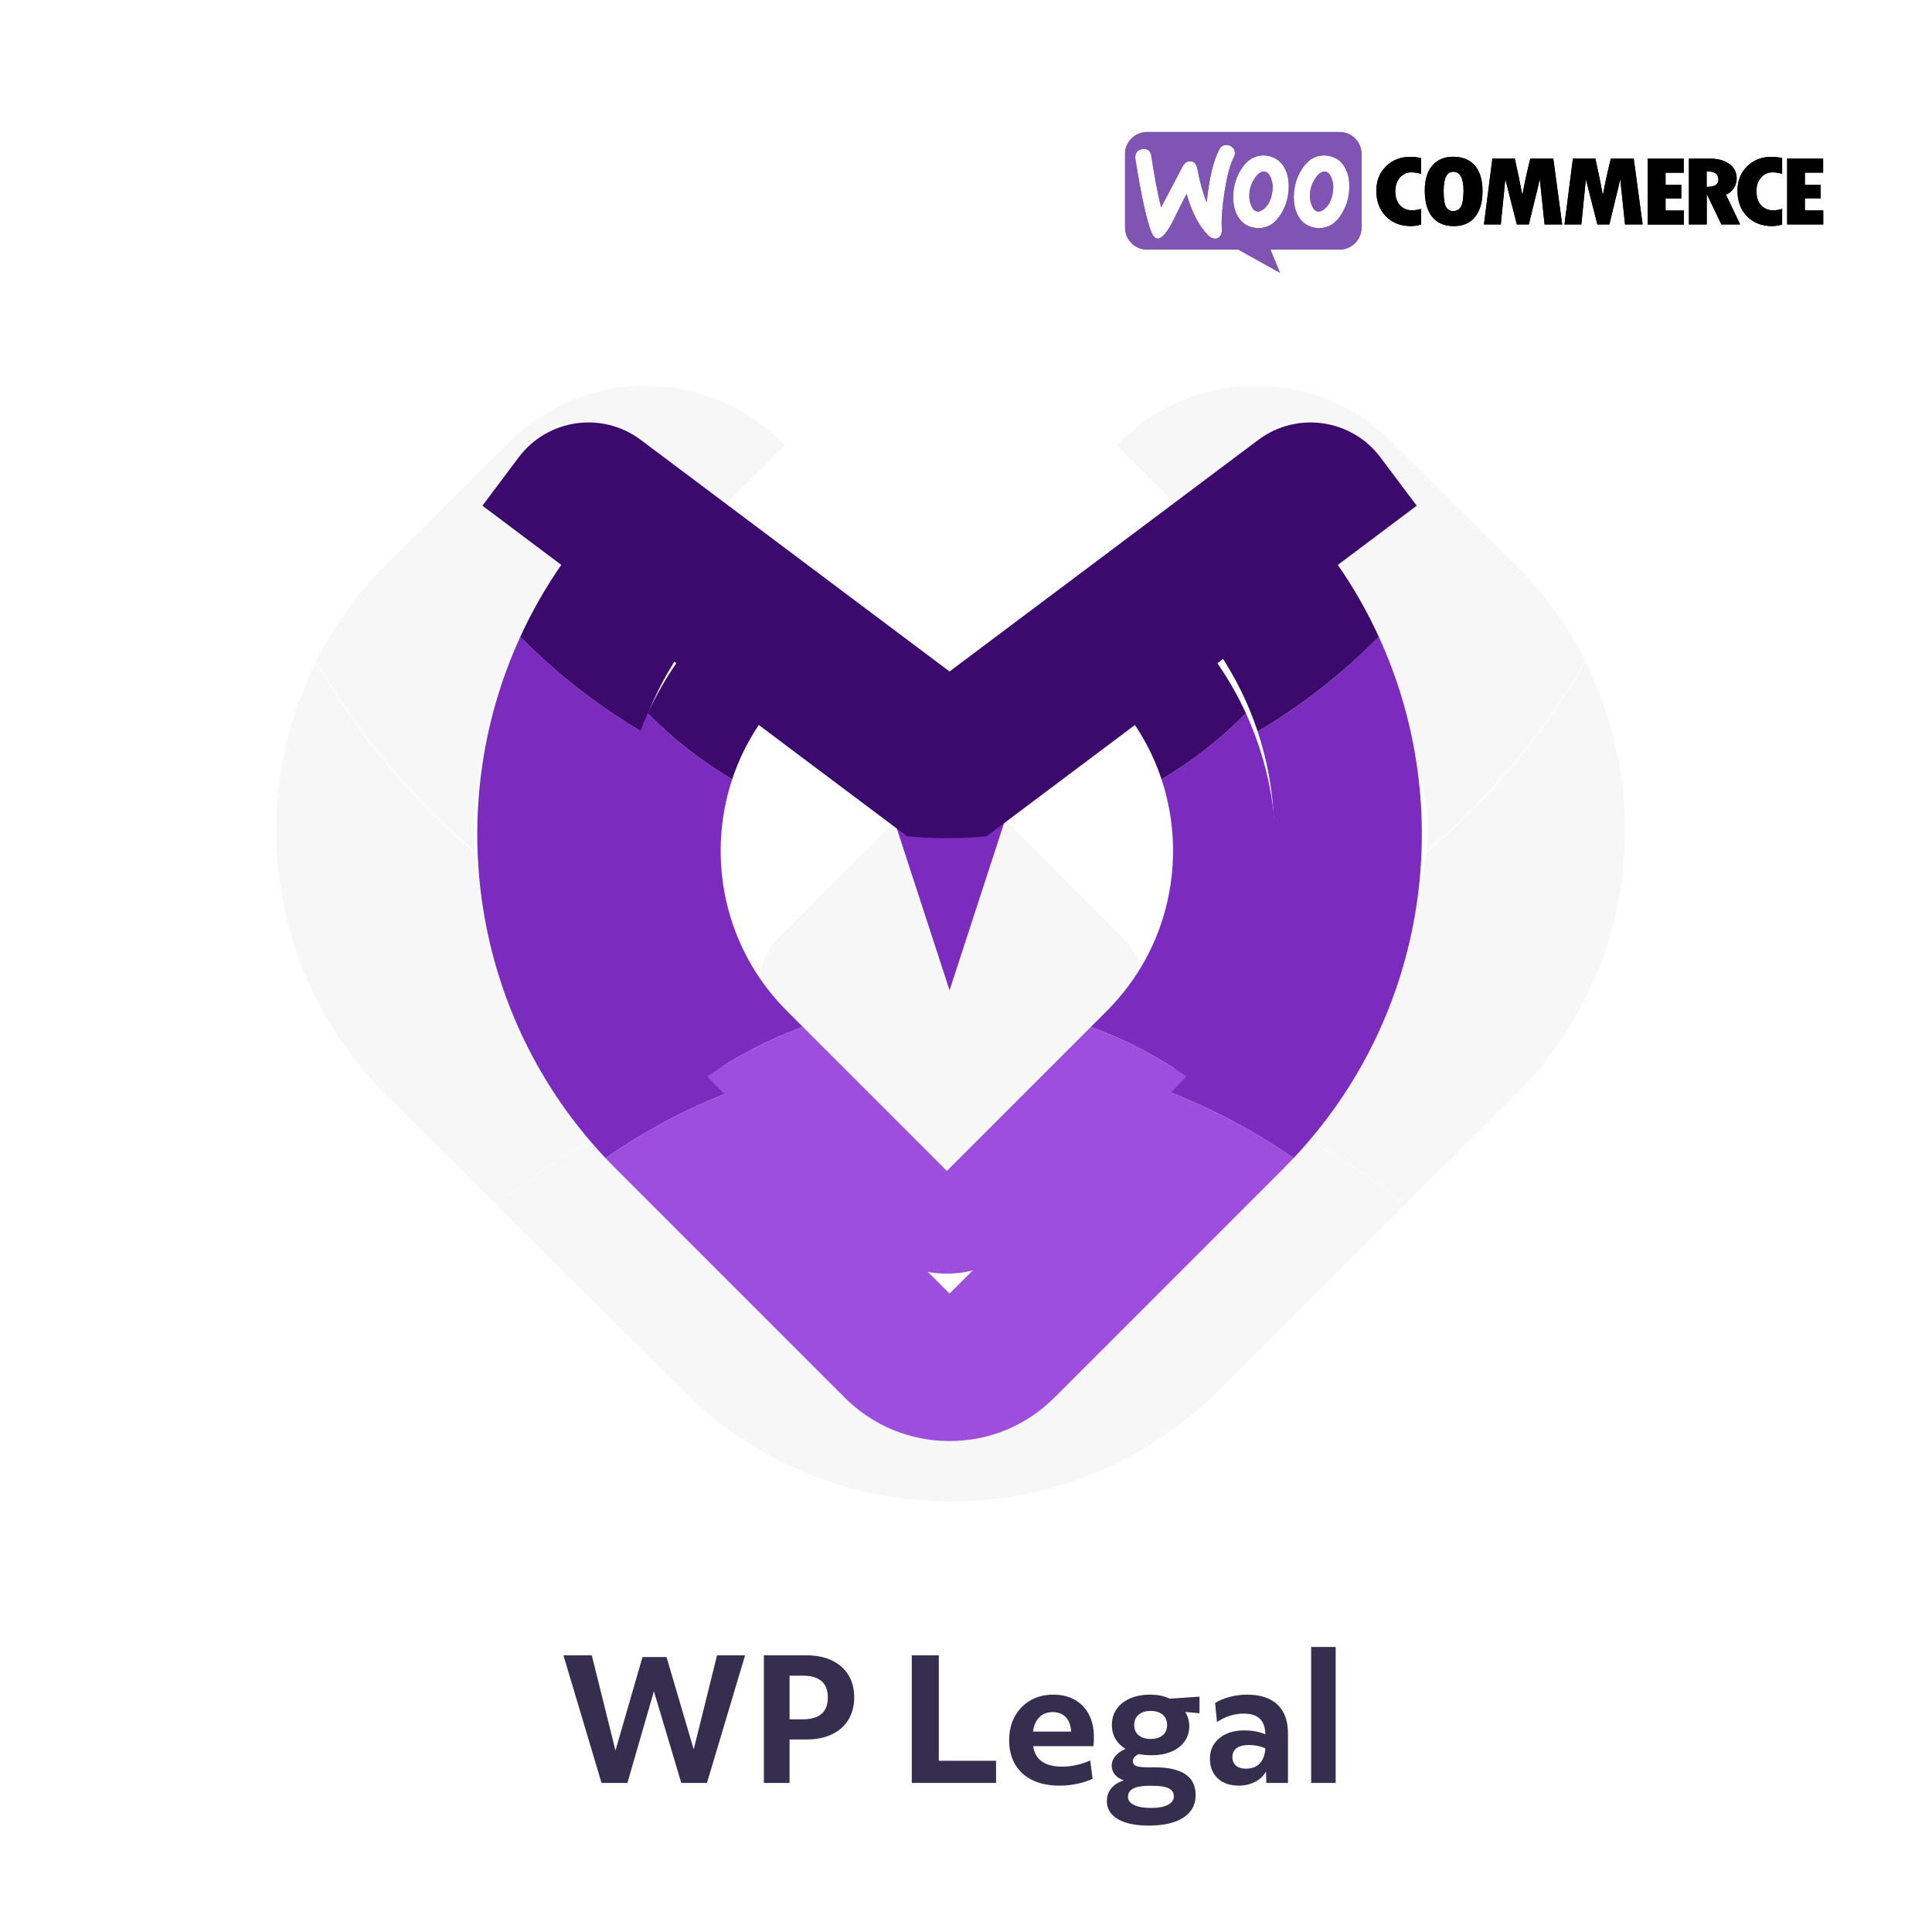 <?xml version="1.0" encoding="UTF-8" standalone="no"?> <svg xmlns="http://www.w3.org/2000/svg" xmlns:xlink="http://www.w3.org/1999/xlink" xmlns:serif="http://www.serif.com/" width="100%" height="100%" viewBox="0 0 500 500" version="1.1" xml:space="preserve" style="fill-rule:evenodd;clip-rule:evenodd;stroke-linejoin:round;stroke-miterlimit:2;"> <g transform="matrix(1.671,0,0,1.671,-0.692,0.879)"> <g opacity="0.04"> <g transform="matrix(1,0,0,1,77.235,102.06)"> <path d="M0,83.94L-16.912,67.125C-27.955,56.158 -34.027,41.573 -34.027,26.043C-34.027,16.84 -31.897,7.979 -27.866,0C-21.4,11.168 -13.045,21.151 -3.271,29.471C-2.523,35.572 0.228,41.232 4.666,45.657L27.194,68.044C17.356,72.079 8.203,77.461 -0.013,83.94L0,83.94Z" style="fill:rgb(53,46,79);fill-rule:nonzero;"></path> </g> <g transform="matrix(1,0,0,1,218.086,102.034)"> <path d="M0,83.966C-8.215,77.474 -17.355,72.092 -27.193,68.058L-4.678,45.67C-0.24,41.246 2.523,35.598 3.259,29.485C13.059,21.153 21.389,11.181 27.854,0C31.886,7.98 34.016,16.854 34.016,26.056C34.016,41.573 27.942,56.171 16.913,67.138L-0.013,83.966L0,83.966Z" style="fill:rgb(53,46,79);fill-rule:nonzero;"></path> </g> <g transform="matrix(1,0,0,1,147.661,170.145)"> <path d="M0,61.855C-15.606,61.855 -30.287,55.817 -41.317,44.85L-70.438,15.895C-62.223,9.403 -53.069,4.033 -43.231,0L-19.727,23.37C-14.465,28.614 -7.467,31.488 -0.013,31.488C7.442,31.488 14.44,28.614 19.714,23.37L43.219,0C53.057,4.033 62.198,9.416 70.413,15.908L41.292,44.85C30.262,55.817 15.594,61.855 -0.025,61.855L0,61.855Z" style="fill:rgb(53,46,79);fill-rule:nonzero;"></path> </g> <g transform="matrix(1,0,0,1,73.749,59.528)"> <path d="M0,68.36C0,69.52 0.076,70.654 0.215,71.776C-9.572,63.457 -17.914,53.485 -24.38,42.304C-21.616,36.808 -17.927,31.741 -13.438,27.278L5.591,8.358C17.432,-3.416 36.702,-3.164 48.214,8.925L8.152,48.733C2.891,53.964 -0.013,60.935 -0.013,68.347L0,68.36Z" style="fill:rgb(53,46,79);fill-rule:nonzero;"></path> </g> <g transform="matrix(1,0,0,1,173.359,118.976)"> <path d="M0,-50.511C11.512,-62.587 30.782,-62.852 42.623,-51.078L61.652,-32.157C66.141,-27.707 69.817,-22.64 72.582,-17.144C66.102,-5.95 57.786,4.008 47.986,12.341C48.138,11.206 48.201,10.084 48.201,8.925C48.201,1.512 45.298,-5.458 40.037,-10.69L0,-50.511Z" style="fill:rgb(53,46,79);fill-rule:nonzero;"></path> </g> <g transform="matrix(1,0,0,1,141.576,150.238)"> <path d="M0,27.454L-8.114,19.387L-20.805,6.781C-23.568,4.033 -24.05,-0.127 -22.275,-3.354C-13.654,0.604 -4.032,2.823 6.098,2.823C16.228,2.823 25.824,0.617 34.445,-3.354C36.221,-0.127 35.738,4.033 32.987,6.781L20.297,19.387L12.171,27.454C8.824,30.808 3.372,30.808 0,27.454" style="fill:rgb(53,46,79);fill-rule:nonzero;"></path> </g> <g transform="matrix(1,0,0,1,147.661,120.891)"> <path d="M0,32.17C-10.13,32.17 -19.739,29.951 -28.373,25.993C-27.993,25.3 -27.486,24.619 -26.902,24.039L-15.467,12.656L-6.098,3.328C-2.738,0 2.713,0 6.073,3.328L26.89,24.039C27.486,24.631 27.98,25.3 28.348,25.993C19.727,29.963 10.117,32.17 0,32.17" style="fill:rgb(53,46,79);fill-rule:nonzero;"></path> </g> </g> </g> <g transform="matrix(1.599,0,0,1.599,291.153,34.165)"> <g> <clipPath id="_clip1"> <rect x="0" y="0" width="113" height="23"></rect> </clipPath> <g clip-path="url(#_clip1)"> <path d="M34.709,0L3.552,0C1.581,0 -0.016,1.612 0,3.568L0,15.461C0,17.433 1.596,19.029 3.568,19.029L18.325,19.029L25.07,22.785L23.536,19.029L34.709,19.029C36.681,19.029 38.277,17.433 38.277,15.461L38.277,3.568C38.277,1.596 36.681,0 34.709,0ZM2.895,2.754C2.457,2.785 2.128,2.942 1.909,3.239C1.69,3.521 1.612,3.881 1.659,4.288C2.582,10.156 3.443,14.115 4.241,16.165C4.554,16.916 4.914,17.276 5.336,17.245C5.994,17.198 6.776,16.29 7.699,14.522C8.184,13.521 8.936,12.018 9.953,10.015C10.798,12.973 11.956,15.195 13.411,16.682C13.818,17.104 14.241,17.292 14.647,17.261C15.007,17.229 15.289,17.042 15.477,16.697C15.633,16.4 15.696,16.056 15.665,15.664C15.571,14.24 15.712,12.253 16.103,9.702C16.51,7.073 17.01,5.18 17.621,4.053C17.746,3.818 17.793,3.584 17.777,3.302C17.746,2.942 17.589,2.645 17.292,2.41C16.995,2.175 16.666,2.066 16.306,2.097C15.852,2.128 15.508,2.347 15.273,2.785C14.303,4.554 13.615,7.418 13.208,11.392C12.613,9.89 12.112,8.122 11.721,6.04C11.549,5.117 11.127,4.679 10.438,4.726C9.968,4.757 9.577,5.07 9.264,5.665L5.837,12.19C5.274,9.921 4.742,7.151 4.257,3.881C4.147,3.067 3.693,2.692 2.895,2.754ZM33.05,3.881C34.161,4.116 34.991,4.71 35.554,5.696C36.055,6.541 36.305,7.558 36.305,8.779C36.305,10.391 35.899,11.862 35.085,13.208C34.146,14.773 32.925,15.555 31.407,15.555C31.141,15.555 30.86,15.524 30.562,15.461C29.451,15.226 28.622,14.632 28.058,13.646C27.558,12.785 27.307,11.752 27.307,10.547C27.307,8.936 27.714,7.465 28.528,6.134C29.483,4.569 30.703,3.787 32.205,3.787C32.471,3.787 32.753,3.818 33.05,3.881ZM32.393,12.347C32.972,11.831 33.363,11.064 33.583,10.031C33.645,9.671 33.692,9.28 33.692,8.873C33.692,8.419 33.598,7.934 33.41,7.449C33.176,6.839 32.863,6.51 32.487,6.432C31.924,6.322 31.376,6.635 30.86,7.402C30.437,7.997 30.171,8.623 30.03,9.264C29.952,9.624 29.921,10.015 29.921,10.407C29.921,10.86 30.015,11.345 30.202,11.831C30.437,12.441 30.75,12.769 31.126,12.848C31.517,12.926 31.939,12.754 32.393,12.347ZM25.742,5.696C25.179,4.71 24.334,4.116 23.239,3.881C22.941,3.818 22.66,3.787 22.394,3.787C20.891,3.787 19.671,4.569 18.716,6.134C17.902,7.465 17.496,8.936 17.496,10.547C17.496,11.752 17.746,12.785 18.247,13.646C18.81,14.632 19.639,15.226 20.75,15.461C21.048,15.524 21.329,15.555 21.596,15.555C23.113,15.555 24.334,14.773 25.273,13.208C26.087,11.862 26.494,10.391 26.494,8.779C26.494,7.558 26.243,6.541 25.742,5.696ZM23.771,10.031C23.552,11.064 23.16,11.831 22.581,12.347C22.128,12.754 21.705,12.926 21.314,12.848C20.938,12.769 20.625,12.441 20.391,11.831C20.203,11.345 20.109,10.86 20.109,10.407C20.109,10.015 20.14,9.624 20.218,9.264C20.359,8.623 20.625,7.997 21.048,7.402C21.564,6.635 22.112,6.322 22.675,6.432C23.051,6.51 23.364,6.839 23.599,7.449C23.786,7.934 23.88,8.419 23.88,8.873C23.88,9.28 23.849,9.671 23.771,10.031Z" style="fill:rgb(127,84,179);"></path> <path d="M42.236,5.555C41.188,6.588 40.671,7.903 40.671,9.499C40.671,11.205 41.188,12.597 42.221,13.646C43.253,14.694 44.599,15.226 46.274,15.226C46.759,15.226 47.306,15.148 47.901,14.976L47.901,12.441C47.353,12.597 46.884,12.676 46.477,12.676C45.648,12.676 44.99,12.394 44.49,11.846C43.989,11.283 43.739,10.532 43.739,9.577C43.739,8.685 43.989,7.95 44.474,7.386C44.975,6.807 45.585,6.526 46.336,6.526C46.821,6.526 47.338,6.604 47.901,6.76L47.901,4.225C47.385,4.084 46.806,4.022 46.195,4.022C44.599,4.006 43.285,4.522 42.236,5.555ZM53.097,4.006C51.657,4.006 50.53,4.491 49.716,5.446C48.903,6.4 48.511,7.746 48.511,9.467C48.511,11.33 48.918,12.754 49.716,13.74C50.514,14.726 51.688,15.226 53.222,15.226C54.708,15.226 55.851,14.726 56.649,13.74C57.447,12.754 57.854,11.361 57.854,9.577C57.854,7.793 57.447,6.416 56.633,5.446C55.804,4.491 54.63,4.006 53.097,4.006ZM54.333,12.143C54.051,12.582 53.629,12.801 53.097,12.801C52.596,12.801 52.22,12.582 51.954,12.143C51.688,11.705 51.563,10.829 51.563,9.499C51.563,7.449 52.079,6.432 53.128,6.432C54.223,6.432 54.786,7.464 54.786,9.546C54.771,10.829 54.614,11.705 54.333,12.143ZM65.584,4.303L65.021,6.698C64.88,7.308 64.739,7.934 64.614,8.575L64.301,10.234C64.004,8.575 63.597,6.604 63.08,4.303L59.45,4.303L58.088,14.96L60.811,14.96L61.547,7.621L63.409,14.96L65.35,14.96L67.133,7.637L67.9,14.96L70.748,14.96L69.309,4.303L65.584,4.303ZM78.62,4.303L78.056,6.698C77.915,7.308 77.775,7.934 77.649,8.575L77.336,10.234C77.039,8.575 76.632,6.604 76.116,4.303L72.485,4.303L71.124,14.96L73.847,14.96L74.582,7.621L76.444,14.96L78.385,14.96L80.153,7.637L80.92,14.96L83.768,14.96L82.328,4.303L78.62,4.303ZM87.477,10.751L90.028,10.751L90.028,8.544L87.477,8.544L87.477,6.588L90.419,6.588L90.419,4.319L84.598,4.319L84.598,14.976L90.435,14.976L90.435,12.707L87.477,12.707L87.477,10.751ZM98.54,9.061C98.838,8.575 98.994,8.075 98.994,7.558C98.994,6.557 98.603,5.759 97.821,5.18C97.038,4.601 95.959,4.303 94.613,4.303L91.264,4.303L91.264,14.96L94.143,14.96L94.143,10.109L94.19,10.109L96.522,14.96L99.558,14.96L97.257,10.156C97.805,9.906 98.243,9.546 98.54,9.061ZM94.128,8.888L94.128,6.353C94.816,6.369 95.301,6.479 95.599,6.698C95.896,6.917 96.037,7.261 96.037,7.762C96.037,8.497 95.395,8.873 94.128,8.888ZM100.684,5.555C99.636,6.588 99.12,7.903 99.12,9.499C99.12,11.205 99.636,12.597 100.669,13.646C101.702,14.694 103.047,15.226 104.722,15.226C105.207,15.226 105.755,15.148 106.349,14.976L106.349,12.441C105.802,12.597 105.332,12.676 104.925,12.676C104.096,12.676 103.439,12.394 102.938,11.846C102.437,11.283 102.187,10.532 102.187,9.577C102.187,8.685 102.437,7.95 102.922,7.386C103.423,6.807 104.033,6.526 104.784,6.526C105.269,6.526 105.786,6.604 106.349,6.76L106.349,4.225C105.833,4.084 105.254,4.022 104.644,4.022C103.063,4.006 101.733,4.522 100.684,5.555ZM110.027,12.691L110.027,10.735L112.577,10.735L112.577,8.529L110.027,8.529L110.027,6.572L112.984,6.572L112.984,4.303L107.163,4.303L107.163,14.96L113,14.96L113,12.691L110.027,12.691Z" style="fill-rule:nonzero;"></path> </g> </g> </g> <g id="logo-woocommerce.svg" transform="matrix(1.599,0,0,1.599,381.519,52.558)"> <g transform="matrix(1,0,0,1,-56.5,-11.5)"> <clipPath id="_clip2"> <rect x="0" y="0" width="113" height="23"></rect> </clipPath> <g clip-path="url(#_clip2)"> <path d="M34.709,0L3.552,0C1.581,0 -0.016,1.612 0,3.568L0,15.461C0,17.433 1.596,19.029 3.568,19.029L18.325,19.029L25.07,22.785L23.536,19.029L34.709,19.029C36.681,19.029 38.277,17.433 38.277,15.461L38.277,3.568C38.277,1.596 36.681,0 34.709,0ZM2.895,2.754C2.457,2.785 2.128,2.942 1.909,3.239C1.69,3.521 1.612,3.881 1.659,4.288C2.582,10.156 3.443,14.115 4.241,16.165C4.554,16.916 4.914,17.276 5.336,17.245C5.994,17.198 6.776,16.29 7.699,14.522C8.184,13.521 8.936,12.018 9.953,10.015C10.798,12.973 11.956,15.195 13.411,16.682C13.818,17.104 14.241,17.292 14.647,17.261C15.007,17.229 15.289,17.042 15.477,16.697C15.633,16.4 15.696,16.056 15.665,15.664C15.571,14.24 15.712,12.253 16.103,9.702C16.51,7.073 17.01,5.18 17.621,4.053C17.746,3.818 17.793,3.584 17.777,3.302C17.746,2.942 17.589,2.645 17.292,2.41C16.995,2.175 16.666,2.066 16.306,2.097C15.852,2.128 15.508,2.347 15.273,2.785C14.303,4.554 13.615,7.418 13.208,11.392C12.613,9.89 12.112,8.122 11.721,6.04C11.549,5.117 11.127,4.679 10.438,4.726C9.968,4.757 9.577,5.07 9.264,5.665L5.837,12.19C5.274,9.921 4.742,7.151 4.257,3.881C4.147,3.067 3.693,2.692 2.895,2.754ZM33.05,3.881C34.161,4.116 34.991,4.71 35.554,5.696C36.055,6.541 36.305,7.558 36.305,8.779C36.305,10.391 35.899,11.862 35.085,13.208C34.146,14.773 32.925,15.555 31.407,15.555C31.141,15.555 30.86,15.524 30.562,15.461C29.451,15.226 28.622,14.632 28.058,13.646C27.558,12.785 27.307,11.752 27.307,10.547C27.307,8.936 27.714,7.465 28.528,6.134C29.483,4.569 30.703,3.787 32.205,3.787C32.471,3.787 32.753,3.818 33.05,3.881ZM32.393,12.347C32.972,11.831 33.363,11.064 33.583,10.031C33.645,9.671 33.692,9.28 33.692,8.873C33.692,8.419 33.598,7.934 33.41,7.449C33.176,6.839 32.863,6.51 32.487,6.432C31.924,6.322 31.376,6.635 30.86,7.402C30.437,7.997 30.171,8.623 30.03,9.264C29.952,9.624 29.921,10.015 29.921,10.407C29.921,10.86 30.015,11.345 30.202,11.831C30.437,12.441 30.75,12.769 31.126,12.848C31.517,12.926 31.939,12.754 32.393,12.347ZM25.742,5.696C25.179,4.71 24.334,4.116 23.239,3.881C22.941,3.818 22.66,3.787 22.394,3.787C20.891,3.787 19.671,4.569 18.716,6.134C17.902,7.465 17.496,8.936 17.496,10.547C17.496,11.752 17.746,12.785 18.247,13.646C18.81,14.632 19.639,15.226 20.75,15.461C21.048,15.524 21.329,15.555 21.596,15.555C23.113,15.555 24.334,14.773 25.273,13.208C26.087,11.862 26.494,10.391 26.494,8.779C26.494,7.558 26.243,6.541 25.742,5.696ZM23.771,10.031C23.552,11.064 23.16,11.831 22.581,12.347C22.128,12.754 21.705,12.926 21.314,12.848C20.938,12.769 20.625,12.441 20.391,11.831C20.203,11.345 20.109,10.86 20.109,10.407C20.109,10.015 20.14,9.624 20.218,9.264C20.359,8.623 20.625,7.997 21.048,7.402C21.564,6.635 22.112,6.322 22.675,6.432C23.051,6.51 23.364,6.839 23.599,7.449C23.786,7.934 23.88,8.419 23.88,8.873C23.88,9.28 23.849,9.671 23.771,10.031Z" style="fill:rgb(127,84,179);"></path> <path d="M42.236,5.555C41.188,6.588 40.671,7.903 40.671,9.499C40.671,11.205 41.188,12.597 42.221,13.646C43.253,14.694 44.599,15.226 46.274,15.226C46.759,15.226 47.306,15.148 47.901,14.976L47.901,12.441C47.353,12.597 46.884,12.676 46.477,12.676C45.648,12.676 44.99,12.394 44.49,11.846C43.989,11.283 43.739,10.532 43.739,9.577C43.739,8.685 43.989,7.95 44.474,7.386C44.975,6.807 45.585,6.526 46.336,6.526C46.821,6.526 47.338,6.604 47.901,6.76L47.901,4.225C47.385,4.084 46.806,4.022 46.195,4.022C44.599,4.006 43.285,4.522 42.236,5.555ZM53.097,4.006C51.657,4.006 50.53,4.491 49.716,5.446C48.903,6.4 48.511,7.746 48.511,9.467C48.511,11.33 48.918,12.754 49.716,13.74C50.514,14.726 51.688,15.226 53.222,15.226C54.708,15.226 55.851,14.726 56.649,13.74C57.447,12.754 57.854,11.361 57.854,9.577C57.854,7.793 57.447,6.416 56.633,5.446C55.804,4.491 54.63,4.006 53.097,4.006ZM54.333,12.143C54.051,12.582 53.629,12.801 53.097,12.801C52.596,12.801 52.22,12.582 51.954,12.143C51.688,11.705 51.563,10.829 51.563,9.499C51.563,7.449 52.079,6.432 53.128,6.432C54.223,6.432 54.786,7.464 54.786,9.546C54.771,10.829 54.614,11.705 54.333,12.143ZM65.584,4.303L65.021,6.698C64.88,7.308 64.739,7.934 64.614,8.575L64.301,10.234C64.004,8.575 63.597,6.604 63.08,4.303L59.45,4.303L58.088,14.96L60.811,14.96L61.547,7.621L63.409,14.96L65.35,14.96L67.133,7.637L67.9,14.96L70.748,14.96L69.309,4.303L65.584,4.303ZM78.62,4.303L78.056,6.698C77.915,7.308 77.775,7.934 77.649,8.575L77.336,10.234C77.039,8.575 76.632,6.604 76.116,4.303L72.485,4.303L71.124,14.96L73.847,14.96L74.582,7.621L76.444,14.96L78.385,14.96L80.153,7.637L80.92,14.96L83.768,14.96L82.328,4.303L78.62,4.303ZM87.477,10.751L90.028,10.751L90.028,8.544L87.477,8.544L87.477,6.588L90.419,6.588L90.419,4.319L84.598,4.319L84.598,14.976L90.435,14.976L90.435,12.707L87.477,12.707L87.477,10.751ZM98.54,9.061C98.838,8.575 98.994,8.075 98.994,7.558C98.994,6.557 98.603,5.759 97.821,5.18C97.038,4.601 95.959,4.303 94.613,4.303L91.264,4.303L91.264,14.96L94.143,14.96L94.143,10.109L94.19,10.109L96.522,14.96L99.558,14.96L97.257,10.156C97.805,9.906 98.243,9.546 98.54,9.061ZM94.128,8.888L94.128,6.353C94.816,6.369 95.301,6.479 95.599,6.698C95.896,6.917 96.037,7.261 96.037,7.762C96.037,8.497 95.395,8.873 94.128,8.888ZM100.684,5.555C99.636,6.588 99.12,7.903 99.12,9.499C99.12,11.205 99.636,12.597 100.669,13.646C101.702,14.694 103.047,15.226 104.722,15.226C105.207,15.226 105.755,15.148 106.349,14.976L106.349,12.441C105.802,12.597 105.332,12.676 104.925,12.676C104.096,12.676 103.439,12.394 102.938,11.846C102.437,11.283 102.187,10.532 102.187,9.577C102.187,8.685 102.437,7.95 102.922,7.386C103.423,6.807 104.033,6.526 104.784,6.526C105.269,6.526 105.786,6.604 106.349,6.76L106.349,4.225C105.833,4.084 105.254,4.022 104.644,4.022C103.063,4.006 101.733,4.522 100.684,5.555ZM110.027,12.691L110.027,10.735L112.577,10.735L112.577,8.529L110.027,8.529L110.027,6.572L112.984,6.572L112.984,4.303L107.163,4.303L107.163,14.96L113,14.96L113,12.691L110.027,12.691Z" style="fill-rule:nonzero;"></path> </g> </g> </g> <g transform="matrix(1.671,0,0,1.671,-0.692,0.879)"> <path d="M87.677,255.85L92.071,255.85L95.737,270.592L99.923,256.11L103.641,256.11L107.853,270.41L111.467,255.85L115.809,255.85L109.907,275.61L105.929,275.61L101.691,261.414L97.583,275.61L93.579,275.61L87.677,255.85Z" style="fill:rgb(53,46,79);fill-rule:nonzero;"></path> <path d="M118.721,255.85L125.377,255.85C126.868,255.85 128.164,256.115 129.264,256.643C130.365,257.172 131.214,257.922 131.812,258.892C132.41,259.863 132.709,261.016 132.709,262.35C132.709,263.685 132.41,264.842 131.812,265.821C131.214,266.801 130.365,267.555 129.264,268.083C128.164,268.612 126.859,268.876 125.351,268.876L122.699,268.876L122.699,275.61L118.721,275.61L118.721,255.85ZM124.727,265.756C127.327,265.756 128.627,264.63 128.627,262.376C128.627,260.123 127.327,258.996 124.727,258.996L122.699,258.996L122.699,265.756L124.727,265.756Z" style="fill:rgb(53,46,79);fill-rule:nonzero;"></path> <path d="M141.627,255.85L145.813,255.85L145.813,272.178L154.679,272.178L154.679,275.61L141.627,275.61L141.627,255.85Z" style="fill:rgb(53,46,79);fill-rule:nonzero;"></path> <path d="M164.481,276.026C162.869,276.026 161.483,275.745 160.321,275.181C159.16,274.618 158.267,273.808 157.643,272.75C157.019,271.693 156.707,270.445 156.707,269.006C156.707,267.602 156.998,266.372 157.578,265.314C158.159,264.257 158.965,263.429 159.996,262.831C161.028,262.233 162.211,261.934 163.545,261.934C164.828,261.934 165.942,262.203 166.886,262.74C167.831,263.278 168.559,264.04 169.07,265.028C169.582,266.016 169.837,267.178 169.837,268.512C169.837,268.946 169.811,269.414 169.759,269.916L160.425,269.916C160.599,271.008 161.067,271.81 161.829,272.321C162.592,272.833 163.623,273.088 164.923,273.088C165.651,273.088 166.397,273.002 167.159,272.828C167.922,272.655 168.624,272.421 169.265,272.126L169.629,274.96C168.953,275.29 168.16,275.55 167.25,275.74C166.34,275.931 165.417,276.026 164.481,276.026ZM163.441,264.638C162.609,264.638 161.929,264.898 161.4,265.418C160.872,265.938 160.538,266.684 160.399,267.654L166.301,267.654C166.301,267.464 166.284,267.29 166.249,267.134C166.128,266.337 165.825,265.722 165.339,265.288C164.854,264.855 164.221,264.638 163.441,264.638Z" style="fill:rgb(53,46,79);fill-rule:nonzero;"></path> <path d="M174.725,270.332C174.067,269.934 173.551,269.422 173.178,268.798C172.806,268.174 172.619,267.446 172.619,266.614C172.619,265.678 172.866,264.859 173.36,264.157C173.854,263.455 174.548,262.909 175.44,262.519C176.333,262.129 177.369,261.934 178.547,261.934C179.119,261.934 179.657,261.986 180.159,262.09C180.662,262.194 181.13,262.35 181.563,262.558L186.191,262.246L186.191,264.82L183.981,264.612C184.397,265.306 184.605,266.042 184.605,266.822C184.605,267.724 184.363,268.512 183.877,269.188C183.392,269.864 182.712,270.389 181.836,270.761C180.961,271.134 179.943,271.32 178.781,271.32C178.088,271.32 177.429,271.26 176.805,271.138C176.181,271.416 175.869,271.78 175.869,272.23C175.869,272.594 176.038,272.846 176.376,272.984C176.714,273.123 177.308,273.192 178.157,273.192L179.249,273.192C183.479,273.192 185.593,274.622 185.593,277.482C185.593,278.99 184.961,280.156 183.695,280.979C182.43,281.803 180.636,282.214 178.313,282.214C176.268,282.214 174.678,281.881 173.542,281.213C172.407,280.546 171.839,279.606 171.839,278.392C171.839,277.647 172.073,276.993 172.541,276.429C173.009,275.866 173.651,275.463 174.465,275.22C173.876,275.012 173.417,274.713 173.087,274.323C172.758,273.933 172.593,273.47 172.593,272.932C172.593,272.395 172.78,271.901 173.152,271.45C173.525,271 174.049,270.627 174.725,270.332ZM178.339,276.052C176.19,276.052 175.115,276.624 175.115,277.768C175.115,278.306 175.432,278.726 176.064,279.029C176.697,279.333 177.568,279.484 178.677,279.484C179.804,279.484 180.675,279.324 181.29,279.003C181.906,278.683 182.213,278.245 182.213,277.69C182.213,277.118 181.949,276.702 181.42,276.442C180.892,276.182 180.064,276.052 178.937,276.052L178.339,276.052ZM176.766,265.041C176.307,265.431 176.077,265.964 176.077,266.64C176.077,267.316 176.307,267.845 176.766,268.226C177.226,268.608 177.845,268.798 178.625,268.798C179.405,268.798 180.025,268.608 180.484,268.226C180.944,267.845 181.173,267.316 181.173,266.64C181.173,265.964 180.944,265.431 180.484,265.041C180.025,264.651 179.405,264.456 178.625,264.456C177.845,264.456 177.226,264.651 176.766,265.041Z" style="fill:rgb(53,46,79);fill-rule:nonzero;"></path> <path d="M199.893,275.61L196.539,275.61L196.487,273.842C196.106,274.518 195.543,275.051 194.797,275.441C194.052,275.831 193.211,276.026 192.275,276.026C190.906,276.026 189.818,275.649 189.012,274.895C188.206,274.141 187.803,273.132 187.803,271.866C187.803,270.549 188.289,269.487 189.259,268.681C190.23,267.875 191.513,267.472 193.107,267.472C194.321,267.472 195.413,267.672 196.383,268.07C196.366,265.938 195.257,264.872 193.055,264.872C191.599,264.872 190.213,265.306 188.895,266.172L188.609,263.234C189.216,262.836 189.966,262.519 190.858,262.285C191.751,262.051 192.648,261.934 193.549,261.934C195.612,261.934 197.185,262.45 198.268,263.481C199.352,264.513 199.893,266.008 199.893,267.966L199.893,275.61ZM193.367,273.4C194.303,273.4 195.027,273.123 195.538,272.568C196.05,272.014 196.331,271.242 196.383,270.254C195.621,269.908 194.771,269.734 193.835,269.734C193.021,269.734 192.392,269.895 191.95,270.215C191.508,270.536 191.287,271 191.287,271.606C191.287,272.178 191.474,272.62 191.846,272.932C192.219,273.244 192.726,273.4 193.367,273.4Z" style="fill:rgb(53,46,79);fill-rule:nonzero;"></path> <rect x="203.481" y="254.55" width="3.796" height="21.06" style="fill:rgb(53,46,79);fill-rule:nonzero;"></rect> </g> <g id="WP-Legal-logo-sygnet.svg" serif:id="WP Legal logo sygnet.svg" transform="matrix(1.737,0,0,1.737,245.735,241.138)"> <g transform="matrix(1,0,0,1,-70.365,-75.88)"> <clipPath id="_clip3"> <rect x="0" y="0" width="140.73" height="151.76"></rect> </clipPath> <g clip-path="url(#_clip3)"> <g id="Warstwa_1-2"> <g> <g> <path d="M39.58,99C32.27,101.66 25.4,105.24 19.12,109.61C-1,88.26 -5.24,57.32 6.41,31.94C11.78,37.38 17.85,42.13 24.46,46.05C18.88,62.89 22.78,82.2 36.15,95.57L39.58,99Z" style="fill:rgb(123,44,191);fill-rule:nonzero;"></path> <path d="M121.62,109.61C115.34,105.24 108.47,101.66 101.16,99L104.59,95.57C117.96,82.2 121.86,62.89 116.28,46.05C122.89,42.13 128.96,37.38 134.33,31.94C145.98,57.32 141.74,88.26 121.62,109.61Z" style="fill:rgb(123,44,191);fill-rule:nonzero;"></path> </g> <path d="M78.97,58.22L70.37,84.6L61.77,58.22C61.77,58.22 61.84,58.23 61.88,58.23C64.67,58.5 67.51,58.63 70.37,58.63C73.23,58.63 76.07,58.5 78.86,58.23C78.9,58.23 78.94,58.23 78.97,58.22Z" style="fill:rgb(123,44,191);fill-rule:nonzero;"></path> <path d="M121.62,109.61C121.14,110.12 120.65,110.63 120.15,111.13L85.99,145.29C81.81,149.46 76.27,151.76 70.37,151.76C64.47,151.76 58.93,149.46 54.75,145.29L20.59,111.13C20.09,110.63 19.6,110.12 19.12,109.61C25.4,105.24 32.27,101.66 39.58,99L70.31,129.73L70.43,129.73L101.16,99C108.47,101.66 115.34,105.24 121.62,109.61Z" style="fill:rgb(157,78,221);fill-rule:nonzero;"></path> <path d="M128.22,21.22C130.59,24.64 132.63,28.23 134.33,31.94C128.96,37.38 122.89,42.13 116.28,46.05C114.94,42 113.04,38.08 110.59,34.43L79,58.13L78.97,58.22C78.97,58.22 78.9,58.23 78.86,58.23C76.07,58.5 73.23,58.63 70.37,58.63C67.51,58.63 64.67,58.5 61.88,58.23C61.84,58.23 61.8,58.23 61.77,58.22L61.74,58.13L30.15,34.43C27.7,38.08 25.8,42 24.46,46.05C17.85,42.13 11.78,37.38 6.41,31.94C8.11,28.23 10.15,24.64 12.52,21.22L0.77,12.4L6.17,5.2C10.48,-0.54 18.63,-1.71 24.37,2.6L70.37,37.1L116.37,2.6C122.11,-1.71 130.26,-0.54 134.57,5.2L139.97,12.4L128.22,21.22Z" style="fill:rgb(60,9,108);fill-rule:nonzero;"></path> </g> </g> </g> </g> </g> <g transform="matrix(0.657,0,0,0.657,83.566,83.706)"> <rect x="91.421" y="83.758" width="305.662" height="301.535" style="fill:none;"></rect> <clipPath id="_clip4"> <rect x="91.421" y="83.758" width="305.662" height="301.535"></rect> </clipPath> <g clip-path="url(#_clip4)"> <g id="WP-Legal-logo-RGB.svg" serif:id="WP Legal logo RGB.svg" transform="matrix(1.842,0,0,1.842,712.177,234.525)"> <g transform="matrix(1,0,0,1,-323.57,-75.88)"> <clipPath id="_clip5"> <rect x="0" y="0" width="647.14" height="151.76"></rect> </clipPath> <g clip-path="url(#_clip5)"> <g id="Warstwa_1-21" serif:id="Warstwa_1-2"> <g> <g> <g> <path d="M39.58,99C32.27,101.66 25.4,105.24 19.12,109.61C-1,88.26 -5.24,57.32 6.41,31.94C11.78,37.38 17.85,42.13 24.46,46.05C18.88,62.89 22.78,82.2 36.15,95.57L39.58,99Z" style="fill:rgb(123,44,191);fill-rule:nonzero;"></path> <path d="M121.62,109.61C115.34,105.24 108.47,101.66 101.16,99L104.59,95.57C117.96,82.2 121.86,62.89 116.28,46.05C122.89,42.13 128.96,37.38 134.33,31.94C145.98,57.32 141.74,88.26 121.62,109.61Z" style="fill:rgb(123,44,191);fill-rule:nonzero;"></path> </g> <path d="M78.97,58.22L70.37,84.6L61.77,58.22C61.77,58.22 61.84,58.23 61.88,58.23C64.67,58.5 67.51,58.63 70.37,58.63C73.23,58.63 76.07,58.5 78.86,58.23C78.9,58.23 78.94,58.23 78.97,58.22Z" style="fill:rgb(123,44,191);fill-rule:nonzero;"></path> <path d="M121.62,109.61C121.14,110.12 120.65,110.63 120.15,111.13L85.99,145.29C81.81,149.46 76.27,151.76 70.37,151.76C64.47,151.76 58.93,149.46 54.75,145.29L20.59,111.13C20.09,110.63 19.6,110.12 19.12,109.61C25.4,105.24 32.27,101.66 39.58,99L70.31,129.73L70.43,129.73L101.16,99C108.47,101.66 115.34,105.24 121.62,109.61Z" style="fill:rgb(157,78,221);fill-rule:nonzero;"></path> <path d="M128.22,21.22C130.59,24.64 132.63,28.23 134.33,31.94C128.96,37.38 122.89,42.13 116.28,46.05C114.94,42 113.04,38.08 110.59,34.43L79,58.13L78.97,58.22C78.97,58.22 78.9,58.23 78.86,58.23C76.07,58.5 73.23,58.63 70.37,58.63C67.51,58.63 64.67,58.5 61.88,58.23C61.84,58.23 61.8,58.23 61.77,58.22L61.74,58.13L30.15,34.43C27.7,38.08 25.8,42 24.46,46.05C17.85,42.13 11.78,37.38 6.41,31.94C8.11,28.23 10.15,24.64 12.52,21.22L0.77,12.4L6.17,5.2C10.48,-0.54 18.63,-1.71 24.37,2.6L70.37,37.1L116.37,2.6C122.11,-1.71 130.26,-0.54 134.57,5.2L139.97,12.4L128.22,21.22Z" style="fill:rgb(60,9,108);fill-rule:nonzero;"></path> </g> <g> <path d="M190.16,28L206.95,28L220.96,84.33L236.95,29L251.16,29L267.25,83.64L281.06,28.01L297.65,28.01L275.1,103.51L259.9,103.51L243.71,49.27L228.01,103.51L212.71,103.51L190.16,28.01L190.16,28Z" style="fill:rgb(16,0,43);fill-rule:nonzero;"></path> </g> </g> </g> </g> </g> </g> </g> </g> </svg> 